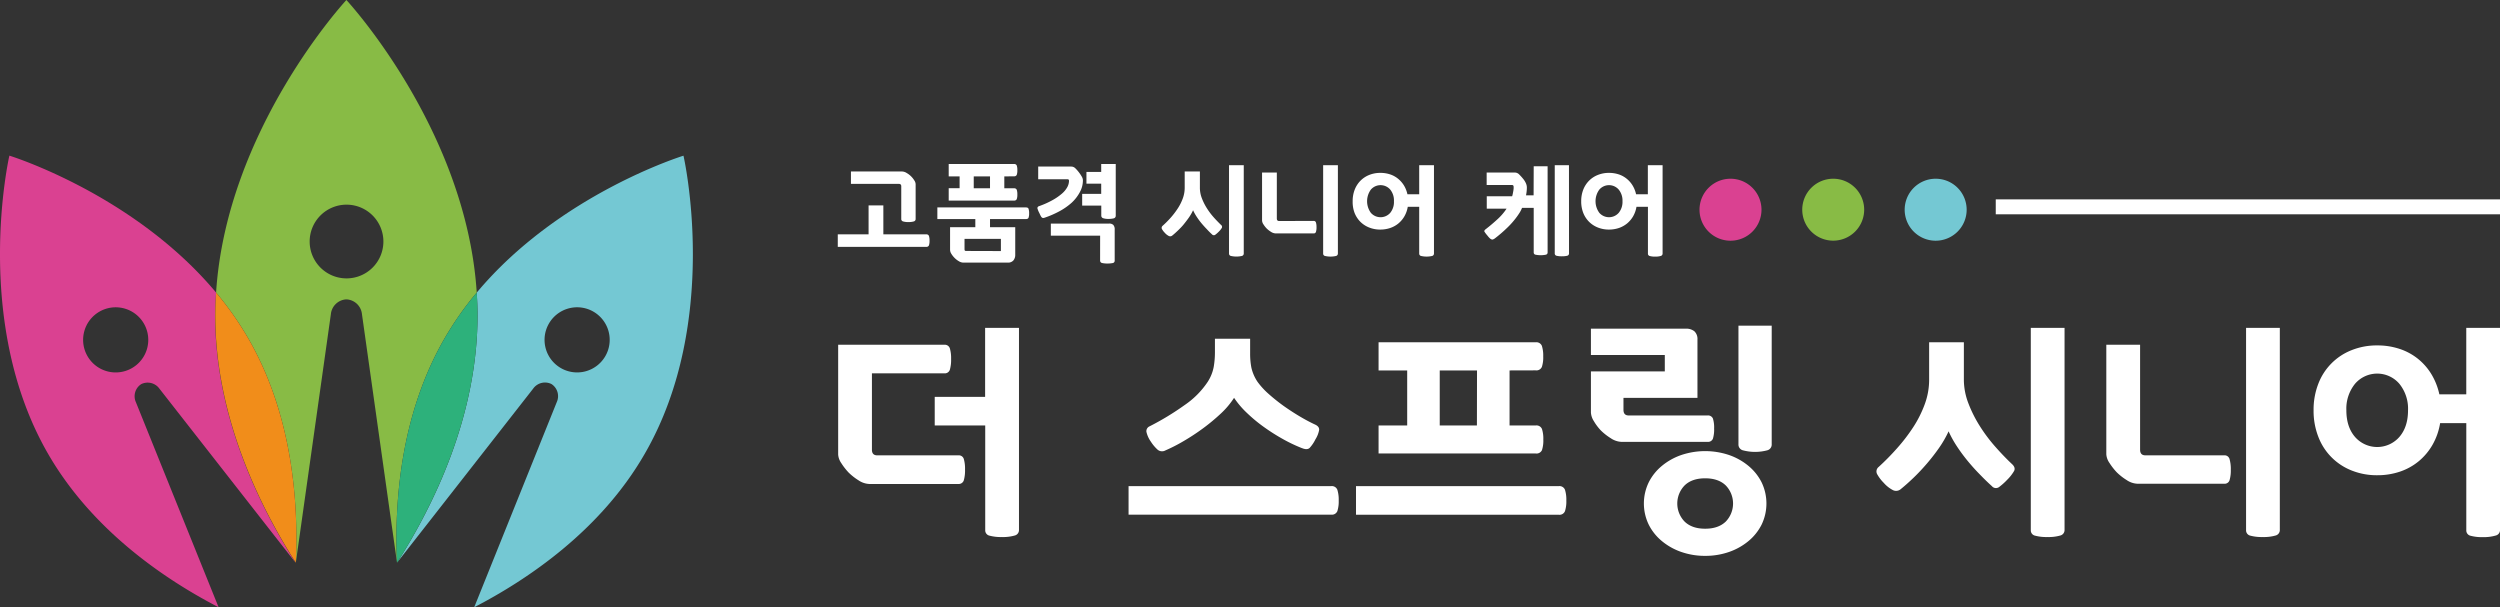 <svg xmlns="http://www.w3.org/2000/svg" viewBox="0 0 949.48 230.63"><rect x="0" y="0" width="949.48" height="230.63" fill="#333333" stroke="none"/><defs><style>.cls-1{fill:#fff;}.cls-2{fill:none;}.cls-3{fill:#da4191;}.cls-4{fill:#74c8d3;}.cls-5{fill:#88bb45;}.cls-6{fill:#f18d1a;}.cls-7{fill:#2db17b;}</style></defs><g id="Layer_2" data-name="Layer 2"><g id="레이어_1" data-name="레이어 1"><path class="cls-1" d="M351.81,89a1,1,0,0,1,1,.61,5.47,5.47,0,0,1,.22,1.79,5.29,5.29,0,0,1-.22,1.77,1,1,0,0,1-1,.59H318.18V89h11.7V78h5.61V89ZM345,84.34a6.53,6.53,0,0,1-2-.24.92.92,0,0,1-.71-.94V70.77A.93.93,0,0,0,342,70a1.16,1.16,0,0,0-.68-.16H323.18V65.13h19.41a3.53,3.53,0,0,1,1.79.59,8.07,8.07,0,0,1,2.84,2.76,2.78,2.78,0,0,1,.53,1.44V83.16a.92.92,0,0,1-.71.94A6.89,6.89,0,0,1,345,84.34Z"/><path class="cls-1" d="M360.83,86.29h9.59V83.2H356V78.78h33.63c.54,0,.89.17,1,.52a4.79,4.79,0,0,1,.22,1.71,4.56,4.56,0,0,1-.22,1.69c-.15.34-.5.5-1,.5H376v3.09h9.58v10.4a3.28,3.28,0,0,1-.71,2.23,2.71,2.71,0,0,1-2.17.82H365.79a3.42,3.42,0,0,1-1.69-.57,7.64,7.64,0,0,1-1.64-1.3,7.88,7.88,0,0,1-1.12-1.44,2.94,2.94,0,0,1-.51-1.49ZM381.43,67v4.51h3.73a1,1,0,0,1,1,.58,5.33,5.33,0,0,1,.22,1.77,5.08,5.08,0,0,1-.22,1.75,1,1,0,0,1-1,.57H360.31V71.47h4.14V67h-4.14V62.29h24.85a1,1,0,0,1,1,.58,5.33,5.33,0,0,1,.22,1.77,5.12,5.12,0,0,1-.22,1.75,1,1,0,0,1-1,.57Zm-1.3,28.35V90.72H366.32v3.9c0,.29.05.49.16.57a.82.82,0,0,0,.49.12ZM376,67h-6.18v4.51H376Z"/><path class="cls-1" d="M394.63,78.29A31.75,31.75,0,0,0,399.75,76a20.6,20.6,0,0,0,3.55-2.45,8.94,8.94,0,0,0,2.05-2.48A5.18,5.18,0,0,0,406,68.7c0-.4-.17-.61-.52-.61H394.3V63.26h12.55a2.18,2.18,0,0,1,1.53.63,13.54,13.54,0,0,1,1.48,1.69,14.06,14.06,0,0,1,1.06,1.62,2.76,2.76,0,0,1,.36,1.26A9.27,9.27,0,0,1,410.1,73,15.18,15.18,0,0,1,407,77a24,24,0,0,1-4.59,3.21,36.4,36.4,0,0,1-5.55,2.43,2.57,2.57,0,0,1-.63.15.75.75,0,0,1-.49-.15,1.72,1.72,0,0,1-.44-.56c-.15-.27-.33-.65-.55-1.14A8.4,8.4,0,0,1,394,79.1C394,78.72,394.17,78.45,394.63,78.29ZM417.82,89.5H399.1V84.91h22.13a2.2,2.2,0,0,1,1.59.51,2.48,2.48,0,0,1,.53,1.81V98.92a.9.9,0,0,1-.81,1,10.14,10.14,0,0,1-2,.16,8.26,8.26,0,0,1-2-.2.91.91,0,0,1-.73-.94Zm5.93-7.56a1,1,0,0,1-.81,1,7.9,7.9,0,0,1-1.95.2,6.1,6.1,0,0,1-2-.26,1,1,0,0,1-.73-1V78.09H411V73.62h7.23V69.76h-5.61V65.29h5.61v-3h5.52Z"/><path class="cls-1" d="M460.31,89q-1-.89-2-2c-.69-.7-1.35-1.44-2-2.21a28.53,28.53,0,0,1-1.79-2.42,18.66,18.66,0,0,1-1.4-2.52,17.38,17.38,0,0,1-1.56,2.73c-.64.92-1.32,1.8-2,2.64s-1.46,1.62-2.22,2.35-1.47,1.37-2.15,1.91a1.19,1.19,0,0,1-1.26.16,5.27,5.27,0,0,1-1.54-1.21,6.82,6.82,0,0,1-1.1-1.45,1,1,0,0,1,.24-1.2,37.68,37.68,0,0,0,3.09-3.1,30.12,30.12,0,0,0,2.7-3.54,18.19,18.19,0,0,0,1.91-3.82,11.76,11.76,0,0,0,.71-4V65.13h5.77V71.3a11,11,0,0,0,.75,4,21.12,21.12,0,0,0,1.91,3.8,26.28,26.28,0,0,0,2.58,3.43c.95,1.07,1.87,2,2.76,2.87a.93.93,0,0,1,.35,1.12A7,7,0,0,1,462.87,88a10.34,10.34,0,0,1-1.38,1.2A.89.89,0,0,1,460.31,89Zm12.06,7.27a.93.93,0,0,1-.72.94,9.48,9.48,0,0,1-4.15,0,.9.9,0,0,1-.73-.92V62.73h5.6Z"/><path class="cls-1" d="M498.9,83.9a.84.84,0,0,1,.89.62,5.84,5.84,0,0,1,.21,1.77,5.58,5.58,0,0,1-.21,1.77.84.84,0,0,1-.89.59H484.48a3.51,3.51,0,0,1-1.79-.61,9.48,9.48,0,0,1-1.66-1.3,9.8,9.8,0,0,1-1.18-1.52,2.87,2.87,0,0,1-.53-1.45V65.53h5.61V83c0,.62.29.94.89.94Zm9.22,12.38a.93.93,0,0,1-.73.94,9.43,9.43,0,0,1-4.14,0,.9.9,0,0,1-.73-.92V62.73h5.6Z"/><path class="cls-1" d="M513.73,76.42a11.8,11.8,0,0,1,.77-4.37,10,10,0,0,1,2.17-3.39A9.79,9.79,0,0,1,520,66.45a11.19,11.19,0,0,1,4.27-.79,11.55,11.55,0,0,1,3.69.57,9.45,9.45,0,0,1,3,1.64,10.19,10.19,0,0,1,2.26,2.58,11.08,11.08,0,0,1,1.31,3.33h4.47V62.73h5.61V96.28a.93.93,0,0,1-.73.94,9.43,9.43,0,0,1-4.14,0,.91.91,0,0,1-.74-.92V78.53h-4.34a10.75,10.75,0,0,1-1.24,3.56,10,10,0,0,1-2.28,2.74,9.67,9.67,0,0,1-3.13,1.75,11.67,11.67,0,0,1-3.79.61,11.19,11.19,0,0,1-4.27-.8,9.79,9.79,0,0,1-3.35-2.21,10,10,0,0,1-2.17-3.39A11.76,11.76,0,0,1,513.73,76.42Zm15.68,0A6.58,6.58,0,0,0,528,72a4.86,4.86,0,0,0-7.35,0,7.5,7.5,0,0,0,0,8.84,4.9,4.9,0,0,0,7.35,0A6.55,6.55,0,0,0,529.41,76.42Z"/><path class="cls-1" d="M582.49,63.14h5.28V95.88a.83.83,0,0,1-.66.85,9.75,9.75,0,0,1-3.93,0,.83.83,0,0,1-.69-.85V78.94h-4.42c-.17.38-.33.75-.51,1.1a9.19,9.19,0,0,1-.59,1,27.92,27.92,0,0,1-2,2.72,30,30,0,0,1-2.42,2.62c-.85.83-1.7,1.61-2.56,2.34s-1.64,1.37-2.37,1.91a5.45,5.45,0,0,1-.57.3.74.74,0,0,1-.55,0,2.25,2.25,0,0,1-.67-.42,8,8,0,0,1-.89-1A13,13,0,0,1,563.79,88c-.15-.27,0-.54.3-.82q2.35-1.81,4.55-3.83a21.37,21.37,0,0,0,3.54-4.09h-7.52V74.55h9.63a6.5,6.5,0,0,0,.26-1c.07-.35.13-.7.19-1s.09-.65.12-.93,0-.51,0-.67c0-.46-.22-.69-.65-.69h-9.59V65.53h10.68a2.31,2.31,0,0,1,1.65.7,20.78,20.78,0,0,1,1.6,1.78,7.08,7.08,0,0,1,1.06,1.79,4,4,0,0,1,.28,1.38,12,12,0,0,1-.08,1.44c-.05.5-.13,1-.24,1.57h2.88Zm13.41,33.1a.88.88,0,0,1-.71.9,8,8,0,0,1-2,.2,7.73,7.73,0,0,1-2-.2.87.87,0,0,1-.71-.9V62.73h5.4Z"/><path class="cls-1" d="M600.53,76.42a12,12,0,0,1,.77-4.37,10,10,0,0,1,2.18-3.39,9.79,9.79,0,0,1,3.35-2.21,11.18,11.18,0,0,1,4.26-.79,11.62,11.62,0,0,1,3.7.57,9.5,9.5,0,0,1,3,1.64,9.81,9.81,0,0,1,2.26,2.58,10.84,10.84,0,0,1,1.32,3.33h4.47V62.73h5.6V96.28a.93.93,0,0,1-.73.94,7.13,7.13,0,0,1-2.11.24,7.22,7.22,0,0,1-2-.22.9.9,0,0,1-.73-.92V78.53h-4.35a10.75,10.75,0,0,1-1.24,3.56A10.1,10.1,0,0,1,618,84.83a9.88,9.88,0,0,1-3.13,1.75,11.73,11.73,0,0,1-3.8.61,11.18,11.18,0,0,1-4.26-.8,9.79,9.79,0,0,1-3.35-2.21,10,10,0,0,1-2.18-3.39A12,12,0,0,1,600.53,76.42Zm15.68,0A6.58,6.58,0,0,0,614.77,72a4.86,4.86,0,0,0-7.35,0,7.46,7.46,0,0,0,0,8.84,4.9,4.9,0,0,0,7.35,0A6.54,6.54,0,0,0,616.21,76.42Z"/><path class="cls-1" d="M331.15,141.8v29c0,1.43.68,2.14,2.05,2.14H364a1.94,1.94,0,0,1,2.05,1.39,13.29,13.29,0,0,1,.46,4,13.66,13.66,0,0,1-.46,4.08,2,2,0,0,1-2.05,1.4H330.13a7.88,7.88,0,0,1-4.09-1.4,21.61,21.61,0,0,1-3.8-3,23.39,23.39,0,0,1-2.7-3.48,6.51,6.51,0,0,1-1.21-3.3V130.93h40.42a2,2,0,0,1,2,1.39,13.29,13.29,0,0,1,.47,4,13.63,13.63,0,0,1-.47,4.09,2,2,0,0,1-2,1.39ZM387,201.27a2.12,2.12,0,0,1-1.67,2.13,16.07,16.07,0,0,1-4.83.56,16.56,16.56,0,0,1-4.64-.51,2.06,2.06,0,0,1-1.68-2.09V161.59H355V150.72h19.14v-26.2H387Z"/><path class="cls-1" d="M505.55,184.63a2.23,2.23,0,0,1,2.37,1.4,12.53,12.53,0,0,1,.51,4.09,12.11,12.11,0,0,1-.51,4,2.24,2.24,0,0,1-2.37,1.34H428.62V184.63Zm-11-14.4a58.27,58.27,0,0,1-7.07-3.34,74.86,74.86,0,0,1-7.24-4.56,57.62,57.62,0,0,1-6.55-5.39,33.48,33.48,0,0,1-5-5.85,31.07,31.07,0,0,1-5,5.95,73.9,73.9,0,0,1-6.83,5.67,83,83,0,0,1-7.43,4.87,62.72,62.72,0,0,1-6.83,3.49,2.6,2.6,0,0,1-3-.33,15.11,15.11,0,0,1-2.51-3A10.41,10.41,0,0,1,435.4,164a2,2,0,0,1,1.21-2.09,102.07,102.07,0,0,0,13.33-8.09,32.23,32.23,0,0,0,8.69-8.73,15.82,15.82,0,0,0,2.32-5.71,32.5,32.5,0,0,0,.47-5.44v-5.29h13.37v5.67a28,28,0,0,0,.47,5.29,16.06,16.06,0,0,0,2.33,5.39,28.64,28.64,0,0,0,4.27,4.65,70.13,70.13,0,0,0,5.57,4.46q3,2.13,6.14,4t5.94,3.16c1.05.5,1.55,1.16,1.49,2a9.84,9.84,0,0,1-1.4,3.57,13.8,13.8,0,0,1-2.23,3.3C496.75,170.68,495.83,170.73,494.59,170.23Z"/><path class="cls-1" d="M592,184.63a2.23,2.23,0,0,1,2.37,1.4,12.53,12.53,0,0,1,.51,4.09,12.11,12.11,0,0,1-.51,4A2.24,2.24,0,0,1,592,195.5H515V184.63Zm-18.68-43.94v20.9h9.94a2.24,2.24,0,0,1,2.37,1.35,12.07,12.07,0,0,1,.51,4,11.69,11.69,0,0,1-.51,4,2.25,2.25,0,0,1-2.37,1.29H523.57V161.59h10.87v-20.9H523.57V130h59.65a2.24,2.24,0,0,1,2.37,1.35,12.07,12.07,0,0,1,.51,4,11.58,11.58,0,0,1-.51,4,2.25,2.25,0,0,1-2.37,1.31Zm-12.36,0H546.8v20.9h14.12Z"/><path class="cls-1" d="M604.22,141.06h28.06v-6.23H604.22v-10h36a4.86,4.86,0,0,1,3.3,1,4,4,0,0,1,1.16,3.16v22.11H616.58v4.56q0,2.13,2,2.13h29.92a2,2,0,0,1,2.05,1.16,11.31,11.31,0,0,1,.46,3.77,12.14,12.14,0,0,1-.46,3.9,2,2,0,0,1-2.05,1.2H615.83a7.83,7.83,0,0,1-4.08-1.39,21.33,21.33,0,0,1-3.81-3,19,19,0,0,1-2.6-3.48,6.75,6.75,0,0,1-1.12-3.3Zm43.39,70.05a27.16,27.16,0,0,1-9.06-1.48,23.66,23.66,0,0,1-7.39-4.14,19.31,19.31,0,0,1-5-6.27,18.45,18.45,0,0,1,0-16,19.31,19.31,0,0,1,5-6.27,23.66,23.66,0,0,1,7.39-4.14,28.47,28.47,0,0,1,18.12,0,23.66,23.66,0,0,1,7.39,4.14,19.48,19.48,0,0,1,5,6.27,18.54,18.54,0,0,1,0,16,19.48,19.48,0,0,1-5,6.27,23.66,23.66,0,0,1-7.39,4.14A27.16,27.16,0,0,1,647.61,211.11Zm0-10.31q5,0,7.81-2.7a9.88,9.88,0,0,0,0-13.74q-2.79-2.7-7.81-2.7t-7.8,2.7a9.85,9.85,0,0,0,0,13.74Q642.6,200.8,647.61,200.8Zm25.27-32.06a2.25,2.25,0,0,1-1.67,2.28,18,18,0,0,1-9.29,0,2.25,2.25,0,0,1-1.67-2.28V123.68h12.63Z"/><path class="cls-1" d="M756.5,184.63q-2.22-2-4.59-4.46c-1.59-1.61-3.1-3.29-4.56-5.06a63.66,63.66,0,0,1-4.09-5.53,41.44,41.44,0,0,1-3.2-5.76,40.56,40.56,0,0,1-3.58,6.23,74.44,74.44,0,0,1-4.65,6q-2.46,2.88-5.06,5.38t-4.92,4.37a2.7,2.7,0,0,1-2.88.37,12,12,0,0,1-3.53-2.78,15,15,0,0,1-2.51-3.3,2.17,2.17,0,0,1,.56-2.74,91.14,91.14,0,0,0,7-7.11,66.63,66.63,0,0,0,6.19-8.08,43,43,0,0,0,4.36-8.74,26.84,26.84,0,0,0,1.63-9.15V130h13.19v14.13a25.12,25.12,0,0,0,1.72,9.05,48.44,48.44,0,0,0,4.37,8.69,60.52,60.52,0,0,0,5.9,7.85q3.24,3.67,6.31,6.55c.93.87,1.2,1.72.8,2.56a15.81,15.81,0,0,1-2.65,3.39A23.73,23.73,0,0,1,759.2,185,2,2,0,0,1,756.5,184.63Zm27.6,16.64a2.13,2.13,0,0,1-1.67,2.13,16.19,16.19,0,0,1-4.84.56,16.56,16.56,0,0,1-4.64-.51,2.05,2.05,0,0,1-1.67-2.09V124.52H784.1Z"/><path class="cls-1" d="M844.77,172.93a1.94,1.94,0,0,1,2,1.44,13.72,13.72,0,0,1,.47,4,13.13,13.13,0,0,1-.47,4,1.94,1.94,0,0,1-2,1.35h-33a7.85,7.85,0,0,1-4.09-1.4,21.33,21.33,0,0,1-3.81-3,23.39,23.39,0,0,1-2.7-3.48,6.51,6.51,0,0,1-1.21-3.3V130.93h12.83v39.86c0,1.43.68,2.14,2,2.14Zm21.09,28.34a2.13,2.13,0,0,1-1.67,2.13,16.16,16.16,0,0,1-4.83.56,16.64,16.64,0,0,1-4.65-.51,2.06,2.06,0,0,1-1.67-2.09V124.52h12.82Z"/><path class="cls-1" d="M878.68,155.83a27.15,27.15,0,0,1,1.77-10A22.18,22.18,0,0,1,893.09,133a25.6,25.6,0,0,1,9.75-1.81,26.44,26.44,0,0,1,8.45,1.3,22.22,22.22,0,0,1,7,3.76,22.5,22.5,0,0,1,5.16,5.9,25.15,25.15,0,0,1,3,7.62h10.22V124.52h12.82v76.75a2.13,2.13,0,0,1-1.67,2.13A16.16,16.16,0,0,1,943,204a16.64,16.64,0,0,1-4.65-.51,2.06,2.06,0,0,1-1.67-2.09v-40.7h-9.94a24.52,24.52,0,0,1-2.83,8.13,22.89,22.89,0,0,1-5.21,6.27,22.45,22.45,0,0,1-7.15,4,26.52,26.52,0,0,1-8.69,1.39,25.6,25.6,0,0,1-9.75-1.81,22.18,22.18,0,0,1-12.64-12.82A27.12,27.12,0,0,1,878.68,155.83Zm35.87,0a15,15,0,0,0-3.3-10.08,11.09,11.09,0,0,0-16.82,0,15,15,0,0,0-3.3,10.08q0,6.31,3.3,10.13a11.19,11.19,0,0,0,16.82,0Q914.55,162.15,914.55,155.83Z"/><path class="cls-2" d="M37.76,118.36a12.37,12.37,0,1,0,16.89,4.53A12.37,12.37,0,0,0,37.76,118.36Z"/><path class="cls-2" d="M131.56,77.64a14,14,0,1,0,14.05,14A14,14,0,0,0,131.56,77.64Z"/><path class="cls-2" d="M225.37,118.36a12.37,12.37,0,1,0,4.53,16.9A12.38,12.38,0,0,0,225.37,118.36Z"/><path class="cls-3" d="M82.07,111.11c-31.3-37.46-78.51-52-78.51-52S-10.84,122,18.28,172.39c16.8,29.09,44.39,47.69,64.74,58.24l-31.4-77.86a5.47,5.47,0,0,1,2-6.87l0,0,0,0a5.5,5.5,0,0,1,6.94,1.73l51.73,66.13c-14-21.93-30.59-55.86-30.59-94C81.76,116.81,81.88,113.94,82.07,111.11ZM50.13,139.79a12.37,12.37,0,1,1,4.52-16.9A12.36,12.36,0,0,1,50.13,139.79Z"/><path class="cls-4" d="M259.58,59.13s-47.22,14.52-78.52,52c.18,2.83.31,5.7.31,8.59,0,38.14-16.56,72.07-30.59,94l51.72-66.13a5.51,5.51,0,0,1,6.95-1.73l0,0,0,0a5.47,5.47,0,0,1,2,6.87L180.1,230.63c20.36-10.55,48-29.15,64.74-58.24C274,122,259.58,59.13,259.58,59.13ZM229.9,135.26a12.37,12.37,0,1,1-4.53-16.9A12.37,12.37,0,0,1,229.9,135.26Z"/><path class="cls-5" d="M168.85,128.51a123.16,123.16,0,0,1,12.21-17.4C177.07,49,131.56,0,131.56,0S86.05,49,82.07,111.11a124,124,0,0,1,12.21,17.4c16.8,29.09,19.11,62.28,18.07,85.19l13.31-94.37a6.23,6.23,0,0,1,5.85-5.63h.11a6.23,6.23,0,0,1,5.85,5.63l13.31,94.37C149.74,190.79,152.05,157.6,168.85,128.51Zm-37.29-22.78a14,14,0,1,1,14.05-14A14,14,0,0,1,131.56,105.73Z"/><path class="cls-6" d="M94.28,128.51a124,124,0,0,0-12.21-17.4c-.19,2.83-.31,5.7-.31,8.59,0,38.14,16.56,72.07,30.59,94C113.39,190.79,111.08,157.6,94.28,128.51Z"/><path class="cls-7" d="M181.06,111.11a123.16,123.16,0,0,0-12.21,17.4c-16.8,29.09-19.11,62.28-18.07,85.19,14-21.93,30.59-55.86,30.59-94C181.37,116.81,181.24,113.94,181.06,111.11Z"/><path class="cls-3" d="M669,79.64a11.77,11.77,0,1,1-11.77-11.76A11.77,11.77,0,0,1,669,79.64Z"/><path class="cls-5" d="M708,79.64a11.76,11.76,0,1,1-11.76-11.76A11.76,11.76,0,0,1,708,79.64Z"/><path class="cls-4" d="M746.92,79.64a11.77,11.77,0,1,1-11.76-11.76A11.76,11.76,0,0,1,746.92,79.64Z"/><rect class="cls-1" x="757.97" y="75.72" width="191.51" height="5.67"/></g></g></svg>